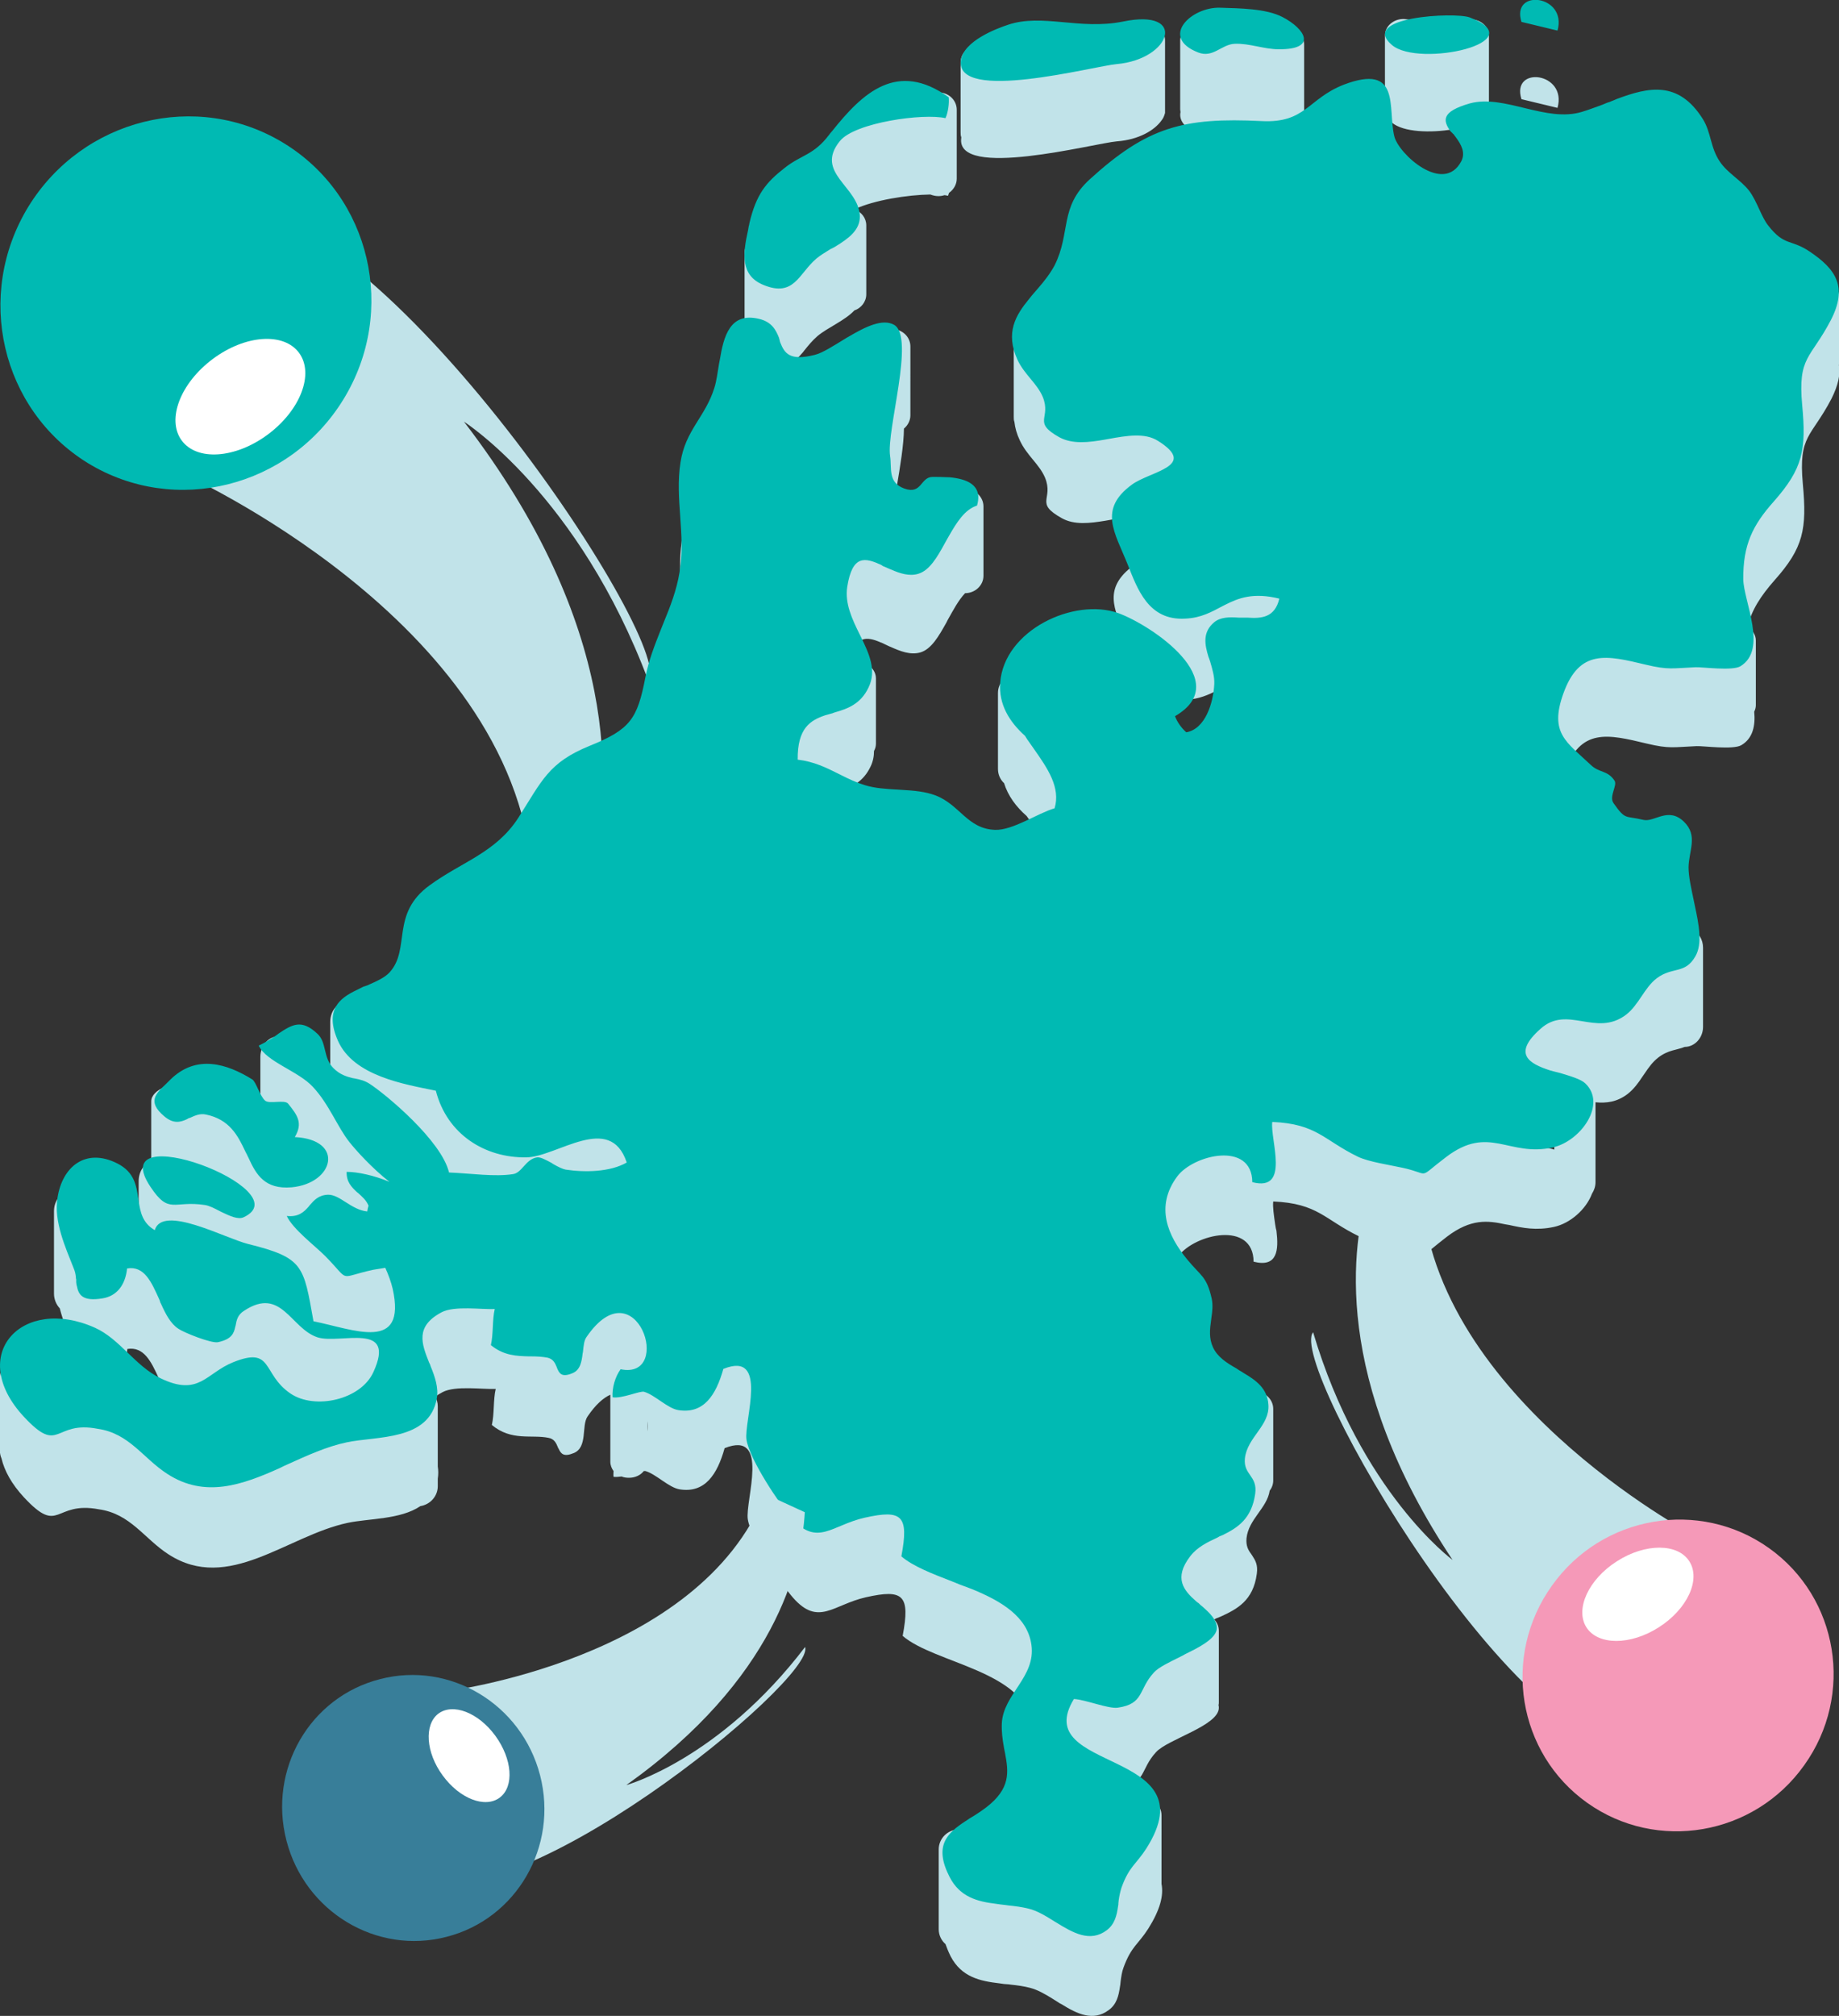 <?xml version="1.0" encoding="UTF-8"?>
<!-- Generator: Adobe Illustrator 27.1.1, SVG Export Plug-In . SVG Version: 6.00 Build 0)  -->
<svg xmlns="http://www.w3.org/2000/svg" xmlns:xlink="http://www.w3.org/1999/xlink" version="1.1" id="Layer_1" x="0px" y="0px" viewBox="0 0 571.2 626" style="enable-background:new 0 0 571.2 626;" xml:space="preserve">
<rect x="0" y="0" width="571.2" height="626" fill="#333333" stroke="none"/>
<style type="text/css">
	.st0{fill-rule:evenodd;clip-rule:evenodd;fill:#C1E3E9;}
	.st1{fill-rule:evenodd;clip-rule:evenodd;fill:#F599B8;}
	.st2{fill-rule:evenodd;clip-rule:evenodd;fill:#FFFFFF;}
	.st3{fill-rule:evenodd;clip-rule:evenodd;fill:#00BAB3;}
	.st4{fill-rule:evenodd;clip-rule:evenodd;fill:#387E99;}
</style>
<g id="Design">
	<g id="Group-21" transform="translate(0.014, 0)">
		
			<g id="Group-17" transform="translate(535.113, 471.667) scale(-1, -1) rotate(-148) translate(-535.113, -471.667) translate(428.578, 398.167)">
			<path id="Fill-1" class="st0" d="M-41.5,43.4c5,19.6,22.4,57.7,83.6,85.4c0,0-35.4-2.7-74.2-37c-1.9,12.4,127.7,81.4,157.4,54.5     c19.3-17.5-24.2-63.7-24.2-63.7S7,89.3-28.5,34.2"></path>
			<path id="Fill-3" class="st1" d="M168.5,125c-1.6,26.8-24.5,47.2-51,45.6c-26.5-1.6-46.7-24.6-45-51.4     c1.6-26.8,24.5-47.2,51-45.6C150,75.2,170.2,98.2,168.5,125"></path>
			<path id="Fill-5" class="st2" d="M107.5,112.6c-4.5,9.5-13.1,14.8-19.1,11.9c-6-2.9-7.3-13-2.8-22.4c4.5-9.5,13.1-14.8,19.1-11.9     C110.8,93.1,112,103.2,107.5,112.6"></path>
		</g>
		
			<g id="Group-17_00000069398359530991530360000005198420128317326745_" transform="translate(153.487, 149.174) rotate(-152) translate(-153.487, -149.174) translate(26.449, 61.162)">
			<path id="Fill-1_00000072968471855483238170000015169061334641051021_" class="st0" d="M44.2-2.6c5.9,23.4,26.7,69.1,99.7,102.3     c0,0-42.2-3.3-88.5-44.3c-2.2,14.8,152.3,97.5,187.7,65.3c23-21-28.9-76.3-28.9-76.3S102,52.3,59.7-13.7"></path>
			<path id="Fill-3_00000007391471268916770380000016502792358709021572_" class="st3" d="M294.7,95.1c-2,32.1-29.2,56.6-60.8,54.7     c-31.6-1.9-55.7-29.5-53.7-61.6s29.2-56.6,60.8-54.7C272.6,35.5,296.6,63,294.7,95.1"></path>
			<path id="Fill-5_00000096037007900906004840000000124818536220132746_" class="st2" d="M221.9,80.3     c-5.4,11.4-15.6,17.7-22.8,14.2s-8.7-15.5-3.3-26.9c5.4-11.4,15.6-17.7,22.8-14.2C225.8,56.9,227.3,68.9,221.9,80.3"></path>
		</g>
		<g id="Page-1" transform="translate(49.454, 0)">
			<path id="Combined-Shape" class="st0" d="M383.6,66.8c1.3,5.5,15.3,18.2,20.8,7.8c4-7.6-14.5-13.5,2.9-18.3     c10.7-2.9,23.7,6.1,34.9,2.6c2.6-0.8,5.3-1.9,8-2.9l0.8-0.3l0.8-0.3l0.6-0.2c0.2-0.1,0.4-0.2,0.6-0.2l0.6-0.2     c9.4-3.5,18.5-5.3,25.9,6.4c2.7,4.3,2.3,8.9,5.4,13.5c2.3,3.5,6.4,5.6,9,8.9c2.5,3.3,3.8,8.2,6,10.9c4.2,5.5,6.3,4.6,10.5,6.6     v-8.9c0-2.8,2.6-5.1,5.7-5.1s5.7,2.3,5.7,5.1v20.1c0,0.4-0.1,0.8-0.1,1.1c0.5,2.9-0.2,6.2-2.3,10.4c-6.3,12.1-10.3,11.2-8.9,26.5     c1.3,14,0.2,19.8-8.8,29.9c-4.3,4.9-7.1,9.2-8.4,14.5c1.6,0.9,2.6,2.5,2.6,4.2v20.1c0,0.7-0.2,1.4-0.5,2c0.4,4.3-0.4,8.3-4,10.4     c-2.5,1.5-11.9,0.2-13.9,0.3c-7.2,0.3-8.4,0.9-15.5-0.8c-12.1-2.9-20.6-5-25.6,9c-4.4,12.4,1,15,8.5,22.1     c2.7,2.6,5.2,1.6,7.4,4.9c1,1.5-1.8,4.9-0.3,7.1c3.8,5.4,3.5,3.8,9.3,5.2c3.4,0.8,7.7-4.2,12.6,0.6c2.8,2.8,2.6,5.7,2.1,8.8     c2.1,0.9,3.5,3.1,3.5,5.7v24.6c0,3.4-2.6,6.2-5.7,6.2c-2.4,1-5.1,0.9-8.2,3.3c-1.7,1.3-3,3.1-4.2,4.9l-0.7,1     c-1.3,2-2.7,3.9-4.6,5.4c-3.4,2.6-6.7,2.9-10,2.6c0,0.1,0,0.1,0,0.2v24.6c0,1.3-0.4,2.5-1.1,3.6c-1.8,4.8-6.7,9.2-11.8,10.3     c-5.5,1.2-9.8,0.3-13.9-0.6l-0.6-0.1l-0.6-0.1c-5.5-1.2-10.7-1.8-18.1,3.8c-9.4,7.2-4.3,5.3-13.7,3.3c-3.6-0.8-10.4-1.8-13.7-3.4     c-10.7-5.2-12.7-10.2-26.6-10.8c-0.2,1.7,0.2,4.3,0.6,7.1l0.1,0.6c0,0.2,0.1,0.4,0.1,0.6l0.1,0.4l0.1,0.4     c0.7,5.9,0.4,11.5-7.1,9.6c-0.1-12.8-18.2-8.6-23.3-1.8c-7,9.5-2.9,18.5,3,25.8c4.4,5.4,6.1,5.2,7.7,12.3c0.4,2,0.2,3.9-0.1,5.9     l-0.1,0.8c-0.4,2.8-0.7,5.6,0.6,8.4c1.2,2.5,3.3,4.2,5.7,5.6v-11.3c0-3.1,2.8-5.6,6.3-5.6c3.5,0,6.3,2.5,6.3,5.6v22.2     c0,1.2-0.4,2.3-1.1,3.2c-0.8,5.4-6.6,8.9-7.2,14.8c-0.2,2.3,0.5,3.6,1.4,4.8l0.4,0.6c0.9,1.4,1.8,2.8,1.4,5.6     c-1.1,8.4-6.2,11-11.2,13.3l-0.5,0.2c-0.2,0.1-0.4,0.2-0.5,0.2l-0.5,0.2c-0.2,0.1-0.3,0.2-0.5,0.3c0.9,1,1.4,2.2,1.4,3.5v22.2     c0,0.3,0,0.6-0.1,0.9c0.1,0.3,0.1,0.6,0.1,0.9c-0.1,5.5-15.9,9.7-19.5,13.7c-5,5.4-3,9.8-11.3,11c-2.9,0.4-10-2.5-13.6-2.7     c-6,9.8,0.8,14.1,9.1,18.1l0.5,0.3c0.2,0.1,0.4,0.2,0.6,0.3l0.6,0.3l0.8,0.4l1.2,0.6c0.4,0.2,0.8,0.4,1.2,0.6v-9.3     c0-3.1,2.8-5.6,6.3-5.6c3.5,0,6.3,2.5,6.3,5.6V585c0.7,3.6-0.4,8-4.1,13.9c-3.2,5-5.3,5.5-7.7,12.1c-0.5,1.3-0.7,2.8-0.9,4.3     l-0.1,1l-0.1,0.6c-0.4,2.8-1,5.5-3.5,7.3c-4.8,3.6-9.8,1.2-14.6-1.8l-0.6-0.3c-0.1-0.1-0.2-0.1-0.3-0.2l-1.1-0.7l-0.8-0.5     c-2.4-1.5-4.7-2.8-7-3.4c-1.9-0.5-4-0.8-6-1l-0.7-0.1l-1.4-0.1l-0.7-0.1l-0.7-0.1c-6-0.7-11.8-1.9-15.2-8.4     c-0.7-1.4-1.2-2.7-1.6-3.8c-1.3-1.1-2.1-2.8-2.1-4.6v-24.8c0-3.4,2.8-6.2,6.3-6.2c3.5,0,6.3,2.8,6.3,6.2v13.3     c0.8-0.5,1.6-1.1,2.4-1.7c7.4-5.7,7-10.7,6-16.4l-0.1-0.5c0-0.2-0.1-0.4-0.1-0.5l-0.1-0.5c-0.5-2.5-0.9-5.2-0.8-8.2     c0.2-3.8,2-6.9,4-10l0.5-0.7l0.5-0.7l0.2-0.3l0.4-0.6c2.3-3.5,4.2-7.2,3.6-11.9c-2.3-16.8-30.3-19-40.3-27.6     c2.4-12.7,0.2-14.6-11.4-12c-10.2,2.3-14.7,9.1-22.6,0.2c-3.8-4.3-13.1-18.2-14.1-24.4c-0.9-5.7,7.1-27.8-7.2-22.1     c-2.3,8.2-6.1,14-13.9,12.8c-3.4-0.5-7.3-4.7-10.7-5.7c-0.1,0-0.3,0-0.5,0c-1,1.3-2.7,2.1-4.6,2.1c-0.8,0-1.6-0.1-2.3-0.4     c-0.9,0.1-1.8,0.2-2.5,0.1c-0.1-0.6,0-1.2,0-1.8c-0.6-0.8-1-1.8-1-2.9v-20.2c0-0.2,0-0.4,0-0.6c-2.2,1-4.6,3.1-7.1,6.8     c-1.9,2.8,0.1,9.5-4.2,11.3c-3.1,1.3-4,0.3-4.7-1.2l-0.1-0.2c0,0,0-0.1-0.1-0.1l-0.1-0.3c-0.5-1.2-1.1-2.6-2.9-2.9     c-5.2-1.1-11.5,1.1-17.6-4c0.8-3.5,0.4-7.8,1.2-11.2c-4,0.2-12.5-1.1-16.5,1c-0.9,0.5-1.6,0.9-2.3,1.4c0.5,0.9,0.8,1.9,0.8,3     v18.7c0.2,1.2,0.2,2.5,0,3.8v2.3c0,3.1-2.3,5.7-5.4,6.2c-6.2,4.2-16,3.8-22.6,5.2c-18.8,4-37,21.8-55.6,9.8     c-7.6-4.9-11.8-12.6-21.6-14C-32.9,466-30.8,477-42,465c-3.9-4.2-6.1-8.3-7-12.1c-0.3-0.7-0.5-1.5-0.5-2.3v-22.7     c0-3.2,2.6-5.7,5.7-5.7s5.7,2.6,5.7,5.7v7.2c5-1.3,11.3-0.9,18.1,2.1c7.8,3.5,12.5,11.9,20.4,15.7c12,5.8,14.1-1.6,22.6-5     c1.1-0.4,2.1-0.8,3-1c-0.9-3.1-1.4-6.4-2.3-9.7c-0.4,1.9-1.2,3.7-5.3,4.5c-2.1,0.4-10.6-3-12.3-4.2c-2.5-1.7-4.1-4.9-5.6-8.2     L0,428.4l-0.2-0.5c-2.3-5.1-4.6-9.8-9.7-9c-0.5,5-3.1,8.6-7.7,9.3c-7,1.1-7.6-1.8-8.1-5.3l0-0.3l0-0.3l0-0.3     c-0.1-1.1-0.3-2.3-0.8-3.3c-1.5-3.8-3.3-8.1-4.4-12.4c-1.1-1.2-1.8-2.8-1.8-4.6v-25.6c0-3.6,2.6-6.4,5.7-6.4     c3.2,0,5.7,2.9,5.7,6.4v8.4c2.4-0.3,5.2,0.2,8.2,1.8c1.8,0.9,3,2,3.9,3.2c0.9-1.8,1.8-3.7,2.8-5.6v-17.1c0-2.9,1.6-5.4,3.9-6.2     v-18.6c0-3.6,6.6-6.4,14.8-6.4s14.8,2.9,14.8,6.4v12.4c1.4,0.2,2.9,0.5,4.4,0.9c-0.1-0.4-0.1-0.9-0.1-1.4v-3.4     c-0.2-0.3-0.4-0.6-0.5-0.9c0.2-0.1,0.3-0.2,0.5-0.3v-21.1c0-3.6,2.6-6.4,5.7-6.4c3.2,0,5.7,2.9,5.7,6.4v2.1     c3.7-1.6,7.6-1.2,9.2,1.3l1.1,1.6v-15.9c0-3.6,2.6-6.4,5.7-6.4c3.2,0,5.7,2.9,5.7,6.4v13.5c2.8-1.2,5.6-2.4,7.2-4.2     c2.5-2.8,3.2-6,3.7-9.5l0.1-0.8l0.1-0.6c0.7-5.4,1.6-11.1,8.7-16.3c10-7.3,20.5-10.1,27.5-20.9c7.4-11.6,9.4-17.2,22.2-22.4     c12.6-5.1,14.8-8.3,17.3-21.3c2.2-11.6,8.7-21,10.7-32.6c2-11.7-1.5-22.7,0.3-34.2c1.5-10,7.7-14.2,10.5-23.2     c0.6-2,1-4.7,1.5-7.4l0.1-0.6c0.1-0.3,0.1-0.6,0.2-1l0.1-0.6l0.1-0.6c0-0.3,0.1-0.5,0.2-0.8l0.1-0.5c1.3-6.3,3.9-11.8,11.6-10     c4.1,1,5.4,3.5,6.4,6l0.2,0.4l0.1,0.4l0.1,0.4l0.1,0.3c1.3,3.1,2.9,5.6,10.6,3.6c4.1-1.1,11.4-7.1,17.7-9.3v-17.5     c0-3,2.6-5.4,5.7-5.4c3.2,0,5.7,2.4,5.7,5.4V129c0,1.6-0.8,3.1-2,4.1c-0.1,10.3-4.6,26.9-3.7,32.6c0.1,0.8,0.2,1.6,0.2,2.3l0,0.6     c0.1,2.9,0.3,5.7,4.2,7.2c2.2,0.8,3.5,0.4,4.4-0.4v-13.7c0-3,2.6-5.4,5.7-5.4c0.9,0,1.8,0.2,2.5,0.6c0.2-2.8,2.7-5,5.7-5     c3.2,0,5.7,2.4,5.7,5.4v21.5c0,3-2.6,5.4-5.7,5.4c-2.1,2.2-3.7,5.3-5.4,8.3l-0.4,0.8c-2.4,4.3-4.7,8.3-8.1,9.3     c-3.1,0.9-6.3-0.4-9.2-1.7l-0.5-0.2c-0.8-0.4-1.5-0.7-2.3-1.1l-0.3-0.1c-4.4-1.9-8.1-2.4-9.7,6.6c0.7-0.3,1.6-0.5,2.5-0.5     c3.2,0,5.7,2.3,5.7,5.1v20.2c0,0.8-0.2,1.6-0.6,2.3c0,1.6-0.3,3.3-1.1,4.9c-2.2,4.6-5.7,6.3-9.3,7.4l-0.6,0.2l-0.6,0.2     c-0.1,0-0.2,0.1-0.3,0.1l-0.6,0.2c-0.1,0-0.2,0.1-0.3,0.1l-0.6,0.2c-0.1,0-0.3,0.1-0.4,0.1l-0.4,0.1l-0.4,0.1     c-4.7,1.6-8.7,4-8.6,13.9c5.3,0.6,9.3,2.7,13.3,4.7l1,0.5c2.1,1,4.2,2,6.6,2.8c6.9,2.2,15.2,0.6,22,3.2     c7.6,2.9,9.9,10.4,18.5,10.7c5.5,0.2,13.3-5.2,18.5-6.7c1.9-6.3-1.9-12.1-6.1-18l-0.5-0.7c-0.9-1.3-1.8-2.5-2.7-3.8     c-3.3-2.9-5.8-6.3-7-10.2c-1.2-1.1-1.9-2.7-1.9-4.4v-23.6c0-3.3,2.6-5.9,5.7-5.9c3.2,0,5.7,2.7,5.7,5.9v5.1     c7.8-5.6,18.5-7.9,26.5-5c10.4,3.8,36.2,21.2,17.6,32.1c0.6,1.8,2,3.7,3.5,5c5.9-1,8.4-9.1,8.7-15c0.1-1.9-0.4-3.9-1-5.9     l-0.2-0.6l-0.3-0.8l-0.2-0.6c-1.2-4.1-2.2-8.1,1.6-11.3c2.1-1.7,5-1.6,8-1.4l0.8,0.1c0.2,0,0.5,0,0.7,0.1l0.5,0     c4.5,0.3,8.8,0.2,10.2-5.9c-8.6-2.1-13.3,0.1-17.9,2.4l-0.6,0.3c-0.2,0.1-0.4,0.2-0.6,0.3l-0.6,0.3c-2.8,1.4-5.7,2.7-9.6,2.9     c-9.8,0.6-13.7-6.6-16.5-13.4l-0.2-0.5c-0.4-1-0.8-1.9-1.1-2.9c-0.2-0.6-0.5-1.2-0.7-1.8l-0.2-0.6l-0.2-0.6     c-3.7-8.5-6.9-15,2.5-21.9c1.1-0.8,2.5-1.5,4-2.1l0.5-0.2l0.5-0.2l1-0.4l0.2-0.1l0.5-0.2c0.5-0.2,0.9-0.4,1.4-0.6l0.3-0.2     c4.7-2.2,7.7-4.6-0.2-9.6c-4.3-2.7-10-1.5-15.8-0.5l-1.1,0.2c-4.9,0.8-9.7,1.4-13.6-0.8c-8.6-4.8-2.4-5.8-5.2-12.6     c-1.8-4.2-5.6-6.8-7.8-11.5c-1-2.1-1.5-4-1.7-5.8c-0.2-0.5-0.2-1-0.2-1.6v-21.5c0-3,2.6-5.4,5.7-5.4c3.2,0,5.7,2.4,5.7,5.4v2.7     c0.7-1,1.3-2,1.9-3.1c5.1-10.2,1.4-18.1,10.9-26.7c17.9-16.3,29.1-19.4,53.4-18.1C356.4,63,357,55.4,368.2,51     C385.8,44,381.5,58.1,383.6,66.8z M151.6,441.3v3.2C151.7,443.5,151.7,442.4,151.6,441.3z M66.6,357.8c-0.4,1-1,2.1-1.8,3     c0.2,0.1,0.4,0.2,0.7,0.4c5.2,3.4,22.3,17.8,24.6,27.5c7.1,0.3,14.2,1.4,19.9,0.5c2.8-0.4,3.9-4.8,7.5-5.2     c1.1-0.1,2.7,0.8,4.4,1.7l0.6,0.4c1.4,0.8,2.8,1.5,3.8,1.7c5.9,0.9,13.8,0.8,19-2.2c-3-9.1-9.8-8.3-16.8-5.9l-0.5,0.2     c-0.3,0.1-0.7,0.2-1,0.4l-0.5,0.2c-0.1,0-0.2,0.1-0.3,0.1l-0.5,0.2c-0.3,0.1-0.7,0.3-1,0.4l-0.7,0.3c-3.6,1.4-7.1,2.7-9.9,2.7     c-12.8,0.2-24.6-7.1-28.1-20.7C80.6,362.2,73,360.8,66.6,357.8z M41.5,357.7c-0.1,0.2-0.2,0.3-0.4,0.5c0.6,0.1,1.1,0.2,1.7,0.4     C42.4,358.2,41.9,357.9,41.5,357.7z M433.4,341.4c-1.4,0.4-2.8,1.2-4.2,2.4c-8.3,7.4-4.1,10.5,1.9,12.6l0.4,0.1     c0.1,0,0.3,0.1,0.4,0.1l0.4,0.1l0.4,0.1l0.6,0.2v-14.9C433.4,342,433.4,341.7,433.4,341.4z M242,28.7c3.2,0,5.7,2.4,5.7,5.4v21.4     c0,1.8-1,3.4-2.4,4.4c-0.1,0.3-0.2,0.6-0.3,0.9c-0.3-0.1-0.7-0.1-1.1-0.2c-0.6,0.2-1.2,0.3-1.9,0.3c-0.9,0-1.7-0.2-2.5-0.5     c-7,0.1-17.4,1.7-23.6,4.6c2.2,0.8,3.7,2.7,3.7,5v21.4c0,2.3-1.6,4.3-3.7,5c-3,3.2-8.3,5.3-11.5,8c-1.6,1.4-2.9,3-4.1,4.5     l-0.3,0.4c-2.9,3.4-5.6,6-12.2,3.4c-5.4-2.2-6.4-6.4-5.9-11.5c-0.1-0.4-0.1-0.8-0.1-1.2V78.5c0-3,2.6-5.4,5.7-5.4     c2.8,0,5.1,1.8,5.6,4.3c0.5-0.4,0.9-0.8,1.4-1.1c5.3-4.1,9.1-3.9,13.9-10.3c1.3-1.7,2.7-3.4,4.1-5c-3.8,1.4-7.2,1-8.7-5.1     c-2.6-10.6,11.2-20.7,19.9-23.7c3.8-1.3,9.2-2.7,12.9-0.4C237.7,30,239.7,28.7,242,28.7z M306.7,7.2c3.2,0,5.7,2.4,5.7,5.4v21.6     c0,0.1,0,0.2,0,0.3c0,0.1,0,0.3,0,0.4c0,0.2,0,0.3-0.1,0.5c0,0,0,0,0,0c-0.2,0.7-0.5,1.4-1,2c-2.1,3-7,6-13.9,6.5     c-7,0.6-50.2,12-48.3-1.1c0-0.1,0-0.1,0-0.2c-0.2-0.5-0.2-1-0.2-1.6V19.4c0-3,2.6-5.4,5.7-5.4c1.6,0,3,0.6,4.1,1.6     c1.5-1.3,3.3-2.1,5.2-2.1h35.5c0.6,0,1.1,0.1,1.6,0.2v-1.1C301,9.6,303.5,7.2,306.7,7.2z M322.9,7.2c3.2,0,5.7,2.4,5.7,5.4v0     c3.6-3.1,8.2-5.3,12.3-5.2c2.3,0,4.4,0.7,6.2,1.8c0.8-0.4,1.8-0.7,2.8-0.7c3.2,0,5.7,2.4,5.7,5.4v21.3c0,0.4,0,0.8-0.1,1.1     c0.5,1.6-0.3,2.9-2.9,3.6c-0.8,0.4-1.7,0.6-2.7,0.6c-0.5,0-0.9-0.1-1.4-0.2c-0.2,0-0.5,0-0.7,0c-4.6,0-9.1-2-13.7-1.7     c-1.5,0.1-2.9,0.8-4.2,1.5l-0.5,0.3c-2,1.1-4,2.1-6.7,1.1c-4.5-1.8-6-4.3-5.5-6.7c0-0.3-0.1-0.5-0.1-0.8V12.5     C317.2,9.6,319.8,7.2,322.9,7.2z M407.3,6c3.2,0,5.7,2.3,5.7,5.1v20.1c0,0.7-0.2,1.3-0.4,1.9c4.1,6.2-22.7,10.9-29.7,5     c-2.3-1.9-2.6-3.5-1.7-4.8c-0.3-0.6-0.5-1.3-0.5-2.1V11c0-2.8,2.6-5.1,5.7-5.1c3.1,0,5.6,2.1,5.7,4.8c1-1.3,2.8-2.2,4.7-2.2     c2,0,3.7,0.9,4.7,2.2C401.8,8.1,404.3,6,407.3,6z M423.1,30.8c-3.3-10.5,14.3-8.4,11.2,2.7L423.1,30.8z"></path>
			<path id="Combined-Shape_00000061448471111772359250000000928913077834791593_" class="st3" d="M383.6,42.3     c1.3,5.5,15.3,18.2,20.8,7.8c1.4-2.7,0-5.2-1.7-7.5l-0.3-0.4l-0.3-0.4c-0.1-0.1-0.1-0.2-0.2-0.2l-0.2-0.2     c-0.1-0.1-0.1-0.2-0.2-0.2l-0.2-0.2c0,0-0.1-0.1-0.1-0.1l-0.2-0.2c-2.2-3.2-3-6,6.1-8.6c10.7-2.9,23.7,6.1,34.9,2.6     c1.7-0.5,3.5-1.2,5.2-1.8l0.8-0.3l0.3-0.1l0.7-0.3c0.5-0.2,0.9-0.4,1.4-0.5l0.7-0.3c0.3-0.1,0.7-0.3,1-0.4l0.7-0.3     c9.7-3.6,19-5.8,26.6,6.2c2.7,4.3,2.3,8.9,5.4,13.4c2.3,3.4,6.4,5.6,9,8.9c2.5,3.3,3.8,8.2,6,10.9c5,6.4,7,4.1,12.8,8     c8.2,5.5,11.9,11,6.6,21.3c-6.3,12.1-10.3,11.2-8.9,26.4c1.3,13.9,0.2,19.7-8.8,29.9c-6.6,7.4-9.6,13.5-9.5,24.2     c0.1,6.8,7.7,21.8-0.9,27c-2.5,1.5-11.9,0.2-13.9,0.3c-7.2,0.3-8.4,0.9-15.5-0.8c-12.1-2.9-20.6-5-25.6,9     c-4.4,12.3,1,15,8.5,22.1c2.7,2.6,5.2,1.6,7.4,4.9c1,1.5-1.8,4.9-0.3,7c3.8,5.4,3.5,3.8,9.3,5.2c3.4,0.8,7.7-4.2,12.6,0.6     c4.4,4.3,1.5,8.9,1.4,14.1c0,3.1,0.9,6.8,1.7,10.7l0.2,1c1.3,6,2.5,12.1,0.2,16c-3.2,5.6-7.1,3.1-12,6.8c-3.9,3-5.5,8.2-9.5,11.3     c-9.4,7.1-18.2-3.2-26.6,4.4c-8.8,7.8-3.5,10.8,3,12.9l0.4,0.1l0.7,0.2l0.4,0.1l0.8,0.2l0.8,0.2c3.3,1,6.4,1.9,7.8,3.2     c6.8,6.4-1.3,17.9-10,19.9c-13.8,3.1-19.8-7.2-33.2,3c-9.4,7.1-4.3,5.3-13.7,3.3c-3.6-0.8-10.4-1.8-13.7-3.4     c-10.7-5.2-12.7-10.2-26.6-10.8c-0.7,5.6,5.7,21.8-6.2,18.7c-0.1-12.8-18.2-8.6-23.3-1.8c-7,9.4-2.9,18.5,3,25.7     c4.4,5.4,6.1,5.2,7.7,12.3c0.4,2,0.2,3.9-0.1,5.9l-0.1,0.8c-0.4,2.8-0.7,5.6,0.6,8.4c1.4,3,4.2,4.8,7.2,6.5l0.6,0.4     c0.3,0.2,0.6,0.4,1,0.6l0.6,0.4c3.9,2.3,7.5,4.8,7.8,9.9c0.5,6.5-6.6,10.1-7.3,16.7c-0.5,5.2,4,5.3,3.2,11     c-1.1,7.7-5.4,10.5-10.1,12.8l-0.5,0.2l-0.5,0.2l-0.5,0.3c-3.2,1.5-6.4,3-8.6,5.9c-5.2,6.8-2,10.6,1.9,14l0.5,0.4     c0.1,0,0.1,0.1,0.2,0.1l0.4,0.4l0.2,0.2l0.5,0.4c2.4,2.1,4.6,4.2,4.6,6.8c-0.1,2.8-4.2,5.3-8.7,7.5l-0.6,0.3     c-0.2,0.1-0.4,0.2-0.6,0.3l-0.7,0.4l-0.8,0.4c-3.4,1.7-6.6,3.2-8.1,4.8c-5,5.4-3,9.8-11.3,11c-2.9,0.4-10-2.5-13.6-2.7     c-14.1,23,42.3,15.2,22.5,46.4c-3.2,5-5.3,5.5-7.7,12.1c-0.4,1.2-0.7,2.6-0.9,4l-0.1,1l0,0.3l-0.1,0.6c-0.4,2.8-1,5.5-3.5,7.4     c-5.2,3.9-10.5,0.8-15.7-2.4l-0.5-0.3c-2.7-1.7-5.5-3.4-8.1-4c-2-0.5-4.2-0.8-6.3-1l-0.7-0.1c-0.6-0.1-1.1-0.1-1.7-0.2l-0.7-0.1     l-0.7-0.1c-5.8-0.7-11.2-2.1-14.4-8.3c-5-9.7-0.8-13.6,4.8-17.3l0.5-0.3c0.2-0.2,0.5-0.3,0.7-0.5l0.5-0.3     c0.2-0.1,0.3-0.2,0.5-0.3l0.5-0.3c1.3-0.8,2.6-1.7,3.8-2.6c7.7-5.9,7-11,5.9-16.9l-0.1-0.5l-0.1-0.5c0-0.2-0.1-0.4-0.1-0.5     l-0.1-0.6c-0.4-2.2-0.7-4.6-0.6-7.1c0.4-9.1,10.6-14.4,9.2-24.4c-1.2-8.8-9.4-13.6-18.4-17.3l-0.8-0.3c-0.5-0.2-1-0.4-1.6-0.6     l-0.8-0.3c-0.3-0.1-0.5-0.2-0.8-0.3l-1.2-0.5l-1-0.4c-6.2-2.4-12.2-4.7-15.8-7.8c2.4-12.7,0.2-14.6-11.4-12     c-10.2,2.3-14.7,9.1-22.6,0.2c-3.8-4.3-13.1-18.2-14.1-24.4c-0.9-5.7,7.1-27.8-7.2-22c-2.3,8.2-6.1,14-13.9,12.8     c-3.4-0.5-7.3-4.7-10.7-5.7c-1.2-0.4-6.9,2.2-9.8,1.7c-0.2-2.9,0.8-6.4,2.5-8.7c16.7,3.4,4.8-32.5-10.6-10     c-0.8,1.1-0.9,2.8-1.1,4.6l-0.1,0.5c-0.3,2.5-0.7,5.1-3.1,6.1c-3.5,1.5-4.2,0-4.9-1.7l-0.1-0.3c-0.5-1.2-1.1-2.4-2.8-2.8     c-1.6-0.3-3.3-0.4-5-0.4l-0.7,0c-3.8-0.1-7.9-0.2-11.9-3.5c0.8-3.5,0.4-7.8,1.2-11.2c-4,0.2-12.5-1.1-16.5,1     c-8.3,4.4-6.2,9.8-3.9,15.6l0.2,0.4c0,0.1,0.1,0.1,0.1,0.2l0.2,0.6c1.3,3.2,2.5,6.6,1.9,10c-2.4,13.2-18.6,11.6-28,13.6     c-6.2,1.3-12.3,4.1-18.5,6.9l-1.1,0.5l-0.4,0.2l-0.8,0.4c-11.6,5.2-23.2,9.4-34.9,1.8c-7.6-4.9-11.8-12.6-21.6-14     C-32.9,441-30.8,452-42,440c-18-19.3-0.6-37.8,22-27.7c7.8,3.5,12.5,11.9,20.4,15.7c12,5.8,14.1-1.6,22.6-5     c12.5-5,8.8,3.6,17.7,9.7c7.6,5.2,21.9,2,25.8-6.6c7.3-15.9-10.3-8.6-17.3-10.8c-8.4-2.7-11.2-15.9-22.8-8.3     c-2.1,1.3-2.4,3-2.7,4.7l-0.1,0.3c-0.4,2-1.1,3.9-5.4,4.8c-2.1,0.4-10.6-3-12.3-4.2c-2.4-1.6-3.9-4.5-5.3-7.6l-0.3-0.6L0.2,404     L0,403.5c-2.4-5.3-4.6-10.5-10-9.6c-0.5,5-3.1,8.6-7.7,9.3c-6.1,1-7.4-1.1-7.9-3.9l-0.1-0.3c0-0.3-0.1-0.5-0.1-0.8l0-0.3     c0-0.1,0-0.1,0-0.2l0-0.3l0-0.1l-0.1-0.4l0-0.3c-0.1-1-0.3-1.9-0.7-2.8c-2.6-6.6-6.2-14.5-5-21.9c1.5-9.6,8.7-15.6,18.6-10.6     c5.3,2.7,5.9,6.9,6.5,11l0.1,0.6c0.5,3.5,1.2,6.9,5,9.1c2.4-8.1,22,2.6,29,4.3c17.3,4.3,17.2,6.7,20.3,24     c12.5,2.5,29,9.8,24.6-10.1c-0.5-2.1-1.3-4.3-2.3-6.5c-1.3,0.2-2.5,0.4-3.7,0.6c-11.5,2.5-6.8,4-15-4.3     c-3.2-3.2-10-8.3-11.9-12.4c3.6,0.4,5.3-1.2,6.8-2.9l0.3-0.4c1.4-1.6,2.8-3.2,5.7-3.3c3.7-0.1,7.2,4.7,12.2,5.2     c0.1-0.6,0.2-1.2,0.4-1.8c-0.7-1.7-2-2.8-3.2-3.9l-0.4-0.3c-1.7-1.6-3.3-3.2-3.2-6.3c3.4,0,8.5,1.1,13.3,3.1     c-5.5-4.3-10.5-9.9-12.4-12.3c-3.7-4.6-6.4-11.9-11.4-17.2c-4.5-4.9-14.5-7.8-16.8-12.8c2.1-1,3.8-2.1,5.3-3.1l0.8-0.6     c4.3-2.9,7.2-4.6,12.1,0c3,2.7,1.7,7.4,5,10.7c2,2,4,2.6,6,3.1l0.6,0.1c1.6,0.3,3.2,0.7,4.7,1.7c5.2,3.4,22.3,17.7,24.6,27.5     c7.1,0.3,14.2,1.4,19.9,0.5c2.8-0.4,3.9-4.7,7.5-5.2c1.1-0.1,2.7,0.8,4.4,1.7l0.6,0.4c1.4,0.8,2.8,1.5,3.8,1.7     c5.9,0.9,13.8,0.8,19-2.2c-5.2-15.7-21.7-1.7-31.2-1.6c-12.8,0.2-24.6-7.1-28.1-20.7c-9.7-2-25.5-4.5-30.4-15.5     c-4.2-9.6,0.4-13.2,5.9-15.8l0.4-0.2c0.1,0,0.1-0.1,0.2-0.1l0.4-0.2l0.6-0.3c0.1-0.1,0.3-0.1,0.4-0.2l0.6-0.2l0.6-0.2     c2.7-1.2,5.3-2.3,6.9-4c6.7-7.3,0.2-18.2,12.5-27.1c10-7.3,20.5-10.1,27.5-20.9c7.4-11.6,9.4-17.2,22.2-22.4     c12.6-5.1,14.8-8.3,17.3-21.3c1-5.2,2.9-10,4.8-14.8l0.8-2c2.1-5.1,4.1-10.2,5-15.8c2-11.7-1.5-22.7,0.3-34.1     c1.5-10,7.7-14.1,10.5-23.1c0.7-2.1,1-4.9,1.5-7.7l0.2-1c1.2-7.4,3.2-14.9,12.1-12.8c4,0.9,5.3,3.4,6.3,5.9l0.1,0.4     c0,0.1,0.1,0.2,0.1,0.4l0.1,0.4l0.1,0.3c1.3,3.2,2.8,5.8,10.7,3.8c2.5-0.6,6.1-3,9.9-5.3l0.7-0.4c5.1-3,10.5-5.7,14.1-3.6     c6.5,3.9-2.5,32.8-1.3,40.7c0.6,3.8-0.8,8.2,4.4,10.1c5.5,2,5-3.6,8.8-3.6c1.4,0,3.1,0,4.8,0.1l0.4,0c5.2,0.5,10.5,2.2,8.6,8.8     c-3.8,1.2-6.3,5.2-8.7,9.4l-0.4,0.7c-0.1,0.2-0.3,0.5-0.4,0.7l-0.5,0.9c-2.4,4.4-4.8,8.5-8.3,9.5c-2.7,0.8-5.6-0.1-8.3-1.3     l-0.5-0.2c-0.5-0.2-1.1-0.5-1.6-0.7l-0.5-0.2c-0.1-0.1-0.2-0.1-0.3-0.2l-0.3-0.2c-4.9-2.2-8.9-3.3-10.5,6.8     c-0.8,5.2,1.5,10,3.8,14.7l0.4,0.8c2.6,5.3,5,10.5,2.4,15.8c-2.4,5.1-6.5,6.6-10.4,7.7l-0.6,0.2l-0.2,0.1l-0.4,0.1     c-0.5,0.1-0.9,0.3-1.4,0.4l-0.4,0.1c-4.7,1.6-8.7,4-8.6,13.8c5.1,0.6,8.9,2.5,12.7,4.4l1,0.5c2.2,1.1,4.5,2.2,7.1,3     c3.2,1,6.7,1.2,10.3,1.4l1.5,0.1c3.5,0.2,7,0.5,10.2,1.7c7.6,2.9,9.9,10.4,18.5,10.7c5.5,0.2,13.3-5.2,18.5-6.7     c1.9-6.4-2.1-12.3-6.4-18.4l-0.7-1l-0.7-1c-0.5-0.7-1-1.4-1.4-2.1c-4.9-4.4-8.2-9.8-7.7-16.5c1.2-16.3,22.9-26.5,36.7-21.6     c10.4,3.8,36.2,21.2,17.6,32c0.6,1.7,2,3.7,3.5,5c5.9-1,8.4-9.1,8.7-15c0.1-2.3-0.6-4.6-1.3-7l-0.2-0.6l-0.1-0.3l-0.2-0.5     c-1.2-3.9-1.9-7.7,1.8-10.8c2-1.6,4.7-1.6,7.6-1.4l0.5,0c0.2,0,0.3,0,0.5,0l0.5,0l0.2,0l0.5,0l0.5,0c4.4,0.3,8.5,0,9.9-5.9     c-8.1-2-12.7-0.2-17,2l-0.6,0.3c-3.4,1.8-6.7,3.7-11.6,3.9c-11.5,0.7-14.9-9.3-17.9-16.8c-4-10-9.2-17.1,1.3-24.8     c5.7-4.2,20.7-5.7,8.1-13.6c-4.1-2.6-9.7-1.6-15.3-0.6l-1.1,0.2c-5.1,0.9-10.1,1.5-14.2-0.7c-8.6-4.8-2.4-5.8-5.2-12.6     c-1.8-4.2-5.6-6.8-7.8-11.4c-3.9-8.5-0.6-13.9,3.6-19l0.4-0.5l0.4-0.5c0.4-0.5,0.8-0.9,1.2-1.4l0.7-0.8c2-2.3,3.8-4.6,5.2-7.2     c5.1-10.2,1.4-18,10.9-26.7c17.9-16.3,29.1-19.3,53.4-18.1c13.7,0.7,14.3-6.9,25.5-11.3C385.8,19.5,381.5,33.6,383.6,42.3z      M26.2,378c-1.7,0.8-4.3-0.4-6.8-1.6l-0.6-0.3c-1.7-0.9-3.3-1.7-4.6-1.9c-9.8-1.5-11.1,3.1-16.9-5.6     C-17.8,346.1,44.5,369.5,26.2,378z M28.9,335.2c1.2,0.8,2.4,5.3,4,6.6c1.3,1.1,6-0.4,7.1,0.9c2.9,3.6,4.7,6,2.1,10.4     c15.6,0.8,12.2,14.4-1,15.6c-8.3,0.7-11-3.9-13.4-9.2l-0.3-0.6c-0.1-0.3-0.3-0.6-0.4-0.8l-0.3-0.6c-2.3-4.9-4.9-9.9-12.2-11.4     c-1.8-0.4-3.4,0.3-4.9,1L9,347.3l-0.3,0.2c-2.1,1-4.3,1.6-7.2-0.9c-5.3-4.5-2.6-7,0.7-10.1l0.3-0.3l0.3-0.3     c0.2-0.2,0.4-0.4,0.6-0.6C11.5,327.3,21,330.3,28.9,335.2z M245.2,30.2c0.2,1.9-0.2,4.8-1,6.5c-6.7-1.6-28.1,1.3-32.8,7.1     c-8,9.9,5.9,14.1,6.2,23.3c0.1,4.4-3.6,7-7.5,9.4l-0.5,0.3l-0.6,0.3l-0.6,0.3c-1.6,1-3.1,1.9-4.3,2.9c-5.5,4.7-6.9,12.1-16.4,8.2     c-7.2-2.9-6.5-9.6-4.8-17.1l0.1-0.6l0.1-0.6l0.1-0.3l0.1-0.6c2.1-8.9,5.1-12.6,11-17.2c5.2-4.1,9-3.9,13.8-10.3     c0.1-0.1,0.2-0.3,0.3-0.4l0.6-0.7C218.5,28.8,229.2,18.7,245.2,30.2z M297.4,19.9c-7,0.6-50.3,12.2-48.4-1.2     c0.9-6,11-9.8,14.6-11c10.7-3.6,22.3,1.7,35.7-1C319.5,2.5,314.4,18.4,297.4,19.9z M329.3,2.4l0.3,0c5.8,0.2,14.1,0.2,19.3,2.9     c7.1,3.7,10.9,10.1-1.2,10c-4.6,0-9.1-1.9-13.7-1.7c-4.1,0.2-6.7,4.5-11.3,2.7c-12.1-4.7-2.2-14.2,6.8-13.9L329.3,2.4z M382.9,14     C372.5,5.2,402.4,3.7,407,5.4C427.2,13.1,391.3,21.1,382.9,14z M423.1,6.8c-3.3-10.5,14.3-8.4,11.2,2.7L423.1,6.8z"></path>
		</g>
		
			<g id="Group-17_00000112617878312315515910000009215944291214806716_" transform="translate(220.512, 533.677) scale(-1, 1) rotate(11) translate(-220.512, -533.677) translate(130.477, 471.195)">
			<path id="Fill-1_00000063623160179335150430000011109319239734852485_" class="st0" d="M48.9,5.2c4.2,16.6,18.9,49.1,70.6,72.6     c0,0-29.9-2.3-62.7-31.5c-1.6,10.5,107.9,69.3,133,46.4c16.3-14.9-20.4-54.2-20.4-54.2S89.9,44.2,59.9-2.7"></path>
			<path id="Fill-3_00000086659186468292111760000001313938401568051862_" class="st4" d="M226.4,74.6     c-1.4,22.8-20.7,40.2-43.1,38.8c-22.4-1.3-39.5-20.9-38.1-43.7c1.4-22.8,20.7-40.2,43.1-38.8C210.8,32.2,227.8,51.8,226.4,74.6"></path>
			<path id="Fill-5_00000063596776836964245680000004587917192954687405_" class="st2" d="M174.9,64c-3.8,8.1-11,12.6-16.1,10.1     c-5.1-2.5-6.1-11-2.3-19.1s11-12.6,16.1-10.1C177.6,47.4,178.7,56,174.9,64"></path>
		</g>
	</g>
</g>
</svg>
